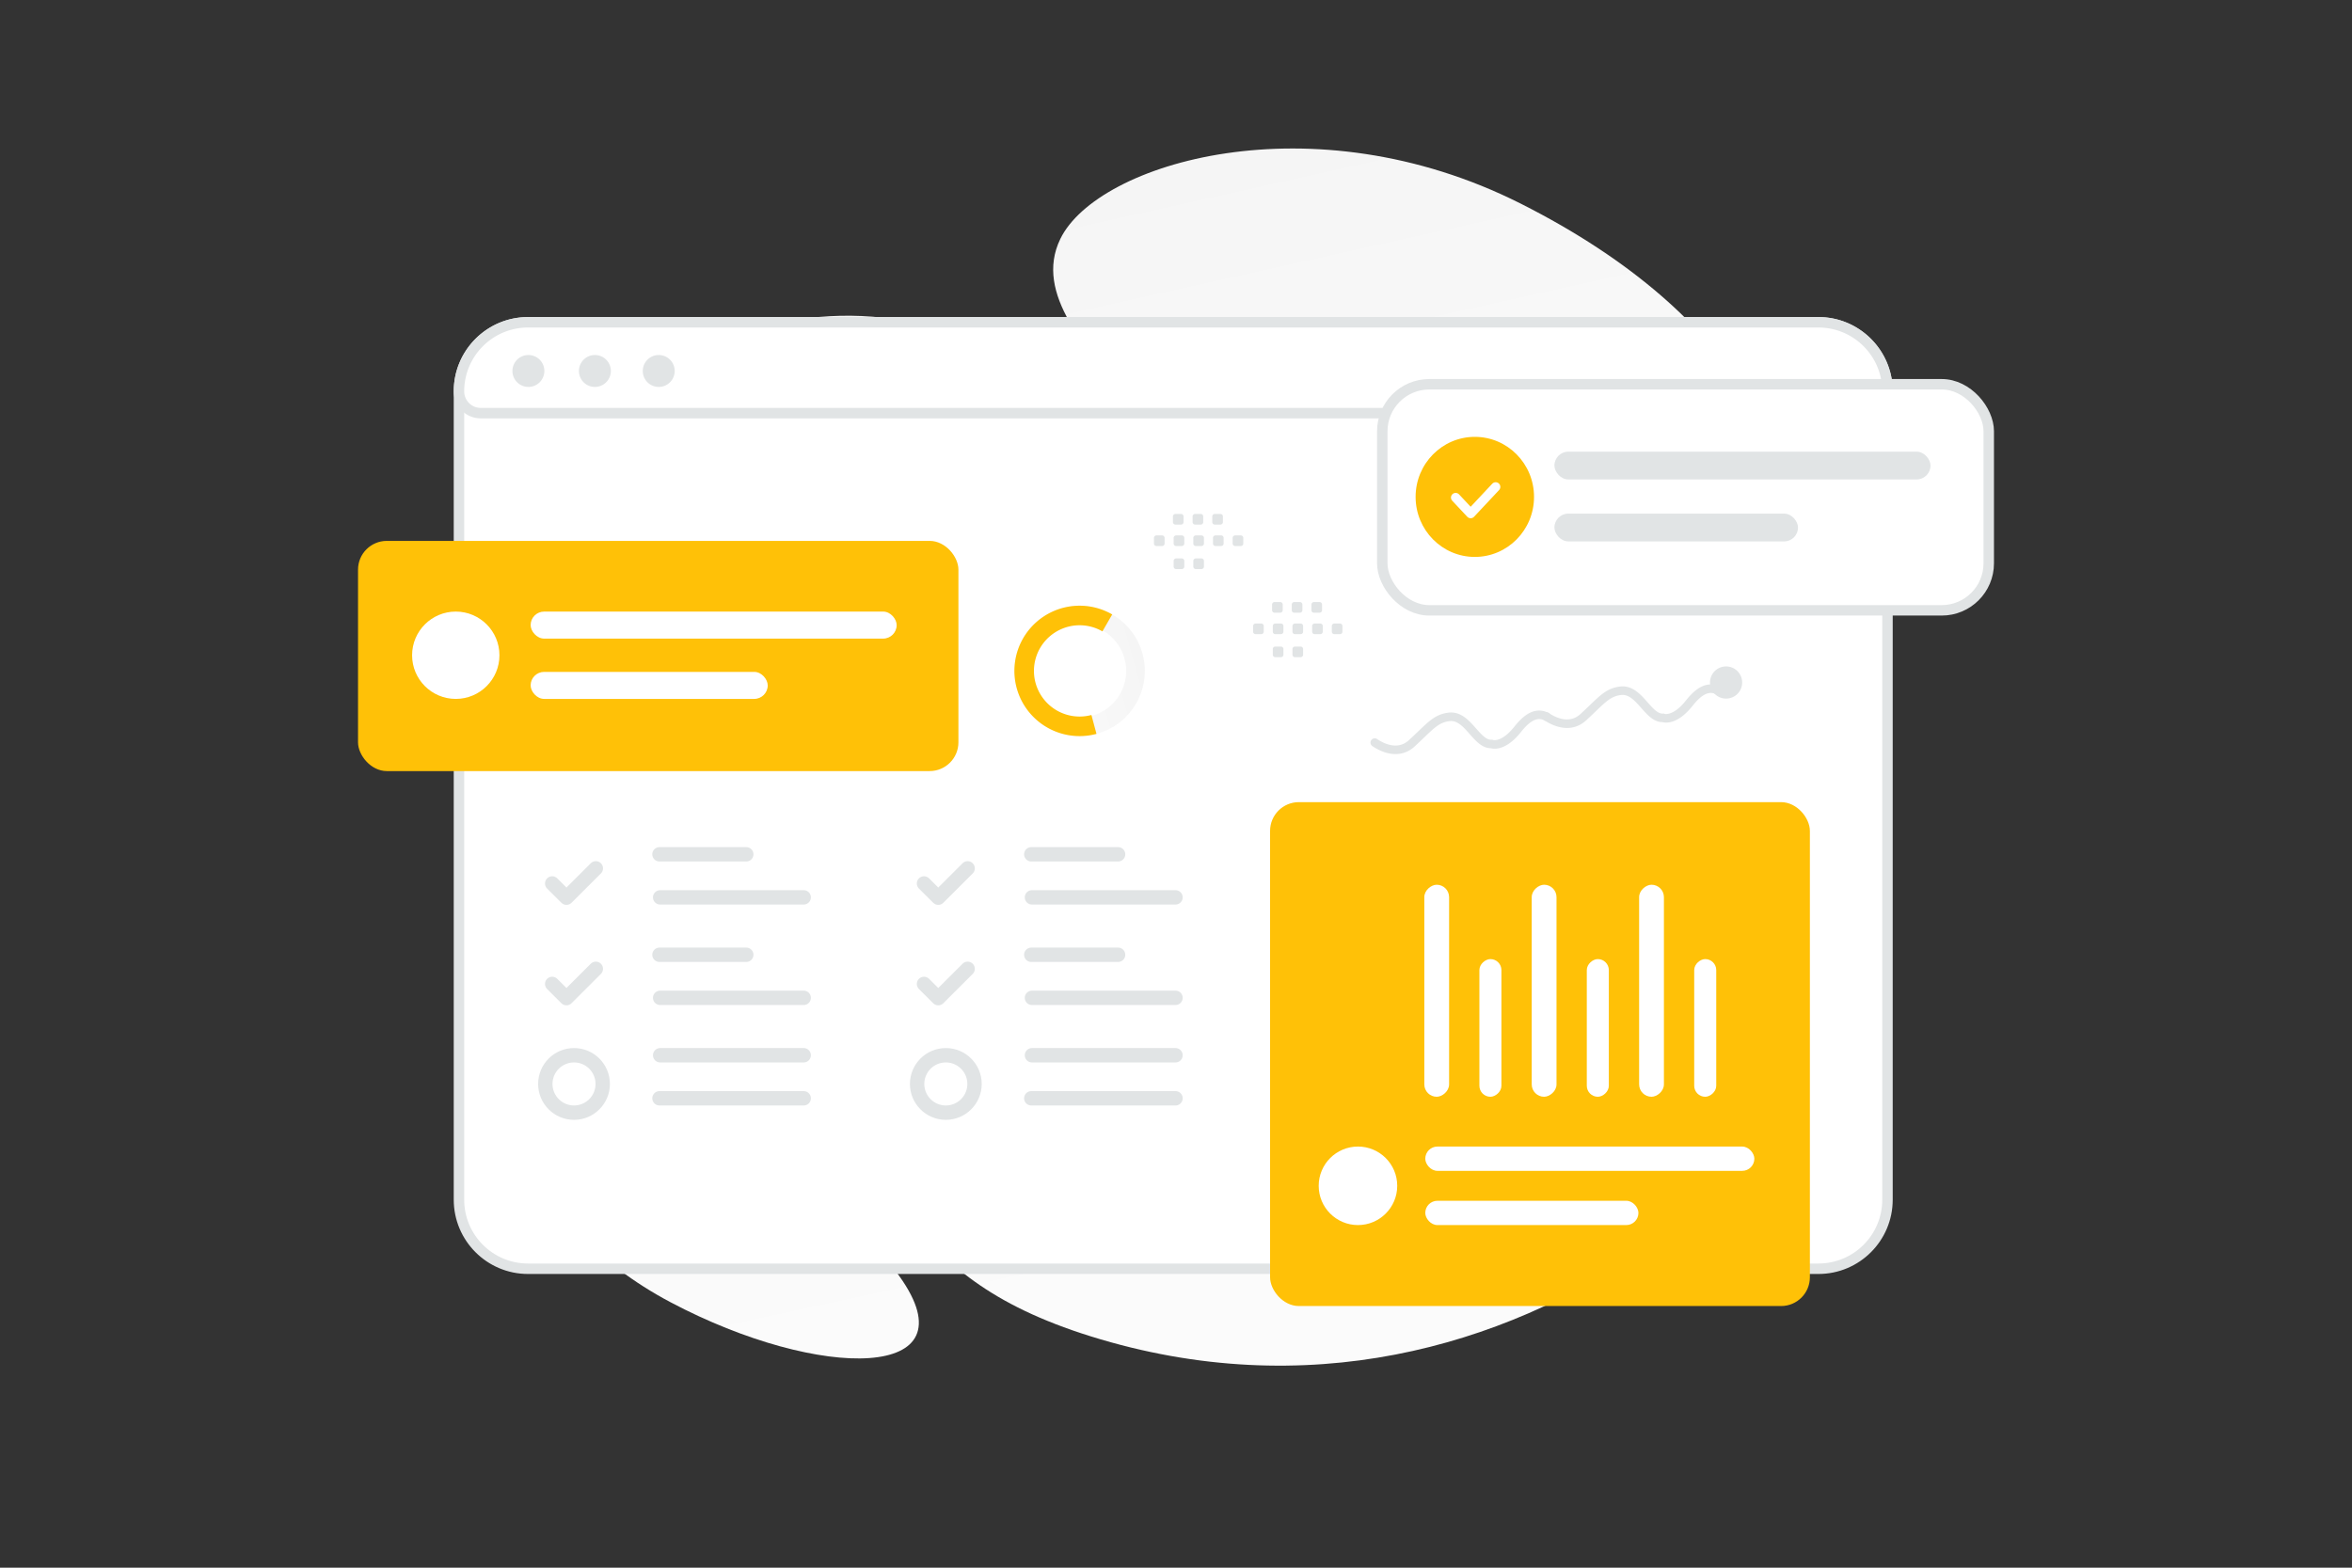 <svg width="900" height="600" viewBox="0 0 900 600" fill="none" xmlns="http://www.w3.org/2000/svg"><rect x="0" y="0" width="900" height="600" fill="#333333" stroke="none"/><path fill="transparent" d="M0 0h900v600H0z"/><path d="M713.335 354.846c3.727 68.663-130.514 208.281-295.976 156.604-76.954-24.037-70.436-63.932-128.952-116.511-34.878-31.338-84.993-55.035-98.931-100.587-12.041-39.317-4.657-81.578 16.218-109.066 46.948-61.819 141.727-104.15 235.114-6.749 93.387 97.4 262.897-.777 272.527 176.309z" fill="url(#a)"/><path d="M676.537 203.494c-13.058 23.303-41.654 26.505-87.468 22.076-34.456-3.336-65.876-5.918-100.334-24.705-24.118-13.14-43.21-30.919-57.144-48.186-15.1-18.706-36.175-40.054-25.844-61.264 14.199-29.135 96.308-53.673 176.039-13.545 87.584 44.093 107.524 102.848 94.751 125.624z" fill="url(#b)"/><path d="M344.192 488.495c-30.419-42.556-61.573-87.786-102.359-110.064-42.069-22.99-49.828-8.821-52.74 13.706-2.912 22.526 10.068 75.898 67.481 106.266 57.427 30.376 116.081 29.921 87.618-9.908z" fill="url(#c)"/><path d="M695.814 485.589H202.062c-14.598 0-26.437-11.838-26.437-26.436V149.784c0-14.598 11.839-26.437 26.437-26.437h493.752c14.599 0 26.437 11.839 26.437 26.437v309.369c0 14.598-11.838 26.436-26.437 26.436z" fill="#fff" stroke="#E1E4E5" stroke-width="4"/><path d="M722.251 149.784a8.34 8.34 0 0 1-8.34 8.339H183.965a8.34 8.34 0 0 1-8.34-8.339c0-14.598 11.839-26.437 26.437-26.437h493.752c14.599 0 26.437 11.839 26.437 26.437z" fill="#fff" stroke="#E1E4E5" stroke-width="4"/><path d="M202.115 148.089a6.107 6.107 0 1 0 0-12.213 6.107 6.107 0 0 0 0 12.213zm25.445 0a6.107 6.107 0 1 0 0-12.213 6.107 6.107 0 0 0 0 12.213zm24.428 0a6.107 6.107 0 1 0 0-12.213 6.107 6.107 0 0 0 0 12.213z" fill="#E1E4E5"/><rect x="137" y="207.013" width="229.744" height="88.106" rx="11.013" fill="#ffc107"/><rect x="203.051" y="234.07" width="140.06" height="10.345" rx="5.173" fill="#fff"/><rect x="203.051" y="257.148" width="90.721" height="10.345" rx="5.173" fill="#fff"/><circle cx="174.402" cy="250.782" r="16.712" fill="#fff"/><rect x="486" y="307" width="206.559" height="192.859" rx="11.013" fill="#ffc107"/><rect x="545.385" y="438.821" width="125.925" height="9.301" rx="4.651" fill="#fff"/><rect x="545.017" y="419.764" width="81.148" height="9.485" rx="4.742" transform="rotate(-90 545.017 419.764)" fill="#fff"/><rect x="586.118" y="419.764" width="81.148" height="9.485" rx="4.742" transform="rotate(-90 586.118 419.764)" fill="#fff"/><rect x="627.219" y="419.764" width="81.148" height="9.485" rx="4.742" transform="rotate(-90 627.219 419.764)" fill="#fff"/><rect x="545.385" y="459.571" width="81.565" height="9.301" rx="4.651" fill="#fff"/><rect x="566.094" y="419.764" width="52.694" height="8.431" rx="4.215" transform="rotate(-90 566.094 419.764)" fill="#fff"/><rect x="607.195" y="419.764" width="52.694" height="8.431" rx="4.215" transform="rotate(-90 607.195 419.764)" fill="#fff"/><rect x="648.296" y="419.764" width="52.694" height="8.431" rx="4.215" transform="rotate(-90 648.296 419.764)" fill="#fff"/><circle cx="519.628" cy="453.846" r="15.025" fill="#fff"/><rect x="528.933" y="147.064" width="232.067" height="86.531" rx="18" fill="#fff" stroke="#E1E4E5" stroke-width="4"/><rect x="594.802" y="172.866" width="143.915" height="10.63" rx="5.315" fill="#E1E4E5"/><rect x="594.802" y="196.58" width="93.218" height="10.63" rx="5.315" fill="#E1E4E5"/><path fill-rule="evenodd" clip-rule="evenodd" d="M564.345 213.151c-12.513 0-22.658-10.289-22.658-22.978 0-12.689 10.145-22.977 22.658-22.977 12.513 0 22.658 10.288 22.658 22.977s-10.145 22.978-22.658 22.978z" fill="#ffc107"/><path d="m572.323 186.344-9.571 10.212-5.747-6.126" stroke="#fff" stroke-width="3.568" stroke-linecap="round" stroke-linejoin="round"/><path d="M529.283 287.709c-1.706-.629-3.152-1.477-4.149-2.15a1.626 1.626 0 0 1-.316-2.415 1.63 1.63 0 0 1 2.142-.283c.826.556 2.038 1.272 3.45 1.792l.158.058c3.363 1.191 6.254.7 8.591-1.46 1.298-1.2 2.438-2.293 3.444-3.257 4.447-4.265 6.897-6.614 11.576-7.227 4.773-.625 7.908 2.927 10.674 6.062 1.985 2.249 3.861 4.373 5.782 4.281l.42-.02.253.128c.327.083 3.56.713 8.201-5.15 2.908-3.675 5.66-5.652 8.414-6.042 1.835-.261 3.398.202 4.743.887a1.622 1.622 0 0 1 .623 2.344 1.614 1.614 0 0 1-2.09.543c-1.988-1.041-4.71-1.3-9.134 4.289-5.651 7.139-10.196 6.654-11.581 6.282-3.324-.008-5.736-2.742-8.072-5.388-2.444-2.769-4.753-5.386-7.807-4.985-3.619.474-5.539 2.314-9.745 6.347a247.946 247.946 0 0 1-3.487 3.298c-3.276 3.027-7.421 3.754-11.99 2.103-.034-.014-.067-.025-.1-.037z" fill="#E1E4E5"/><path d="M594.92 277.714c-1.706-.629-3.152-1.477-4.149-2.151a1.625 1.625 0 0 1-.316-2.414 1.63 1.63 0 0 1 2.142-.284c.826.557 2.038 1.273 3.45 1.793l.158.058c3.363 1.191 6.254.7 8.591-1.46 1.298-1.2 2.438-2.293 3.444-3.257 4.447-4.265 6.897-6.614 11.576-7.227 4.773-.625 7.908 2.927 10.674 6.062 1.985 2.249 3.861 4.373 5.782 4.281l.42-.02.253.128c.327.083 3.56.713 8.201-5.15 2.908-3.675 5.66-5.652 8.414-6.043 1.835-.26 3.398.203 4.743.888a1.622 1.622 0 0 1 .623 2.344 1.614 1.614 0 0 1-2.09.543c-1.988-1.041-4.71-1.3-9.134 4.289-5.651 7.139-10.196 6.654-11.581 6.282-3.324-.009-5.736-2.742-8.072-5.388-2.444-2.77-4.753-5.386-7.807-4.986-3.619.474-5.539 2.315-9.745 6.348a253.597 253.597 0 0 1-3.487 3.298c-3.276 3.027-7.421 3.754-11.99 2.103-.034-.014-.067-.025-.1-.037z" fill="#E1E4E5"/><path d="M227.999 332.342 216.76 343.57l-5.46-5.444m41.05-11.157h33.216m-32.957 16.479h54.93m-79.54 27.346-11.239 11.228-5.46-5.444m41.05-11.157h33.216M252.609 381.9h54.93m0 38.451H252.35m55.189-16.479h-54.93" stroke="#E1E4E5" stroke-width="5.5" stroke-linecap="round" stroke-linejoin="round"/><path clip-rule="evenodd" d="M219.649 425.845c6.068 0 10.987-4.919 10.987-10.986 0-6.068-4.919-10.986-10.987-10.986-6.067 0-10.986 4.918-10.986 10.986 0 6.067 4.919 10.986 10.986 10.986z" stroke="#E1E4E5" stroke-width="5.5" stroke-linecap="round" stroke-linejoin="round"/><path d="m370.272 332.342-11.239 11.228-5.46-5.444m41.049-11.157h33.217m-32.958 16.479h54.931m-79.54 27.346-11.239 11.228-5.46-5.444m41.049-11.157h33.217M394.881 381.9h54.931m-.001 38.451h-55.189m55.19-16.479h-54.931" stroke="#E1E4E5" stroke-width="5.5" stroke-linecap="round" stroke-linejoin="round"/><path clip-rule="evenodd" d="M361.922 425.845c6.068 0 10.986-4.919 10.986-10.986 0-6.068-4.918-10.986-10.986-10.986-6.067 0-10.986 4.918-10.986 10.986 0 6.067 4.919 10.986 10.986 10.986z" stroke="#E1E4E5" stroke-width="5.5" stroke-linecap="round" stroke-linejoin="round"/><circle cx="660.489" cy="261.218" r="6.16" transform="rotate(10.422 660.489 261.218)" fill="#E1E4E5"/><path fill-rule="evenodd" clip-rule="evenodd" d="M512.74 242.705h-2.171a.948.948 0 0 1-.947-.947v-2.171c0-.525.427-.947.947-.947h2.171a.95.95 0 0 1 .947.947v2.171a.944.944 0 0 1-.947.947zm-7.526 0h-2.171a.95.95 0 0 1-.947-.947v-2.171c0-.525.427-.947.947-.947h2.171a.95.95 0 0 1 .947.947v2.171a.95.95 0 0 1-.947.947zm-7.531 0h-2.17a.951.951 0 0 1-.948-.947v-2.171c0-.525.427-.947.948-.947h2.17c.521 0 .948.427.948.947v2.171a.946.946 0 0 1-.948.947zm-7.526 0h-2.17a.951.951 0 0 1-.948-.947v-2.171c0-.525.427-.947.948-.947h2.17c.525 0 .952.427.952.947v2.171a.957.957 0 0 1-.952.947zm-7.526 0h-2.171a.952.952 0 0 1-.952-.947v-2.171c0-.525.427-.947.952-.947h2.171a.95.95 0 0 1 .947.947v2.171a.95.95 0 0 1-.947.947zm22.307-8.207h-2.17a.951.951 0 0 1-.948-.947v-2.175c0-.521.427-.948.948-.948h2.17c.525 0 .948.427.948.948v2.17a.947.947 0 0 1-.948.952zm-7.526 0h-2.171a.95.95 0 0 1-.947-.947v-2.175c0-.521.427-.948.947-.948h2.171c.521 0 .948.427.948.948v2.17a.947.947 0 0 1-.948.952zm-7.526 0h-2.171a.952.952 0 0 1-.952-.947v-2.175c0-.521.427-.948.952-.948h2.171c.52 0 .947.427.947.948v2.17a.952.952 0 0 1-.947.952zm7.797 17.024h-2.17a.951.951 0 0 1-.948-.948v-2.17c0-.525.427-.948.948-.948h2.17c.521 0 .948.427.948.948v2.17a.946.946 0 0 1-.948.948zm-7.526 0h-2.17a.951.951 0 0 1-.948-.948v-2.17c0-.525.427-.948.948-.948h2.17c.525 0 .952.427.952.948v2.17a.957.957 0 0 1-.952.948zm-15.356-42.541h-2.171a.948.948 0 0 1-.947-.947v-2.171c0-.525.427-.947.947-.947h2.171a.95.95 0 0 1 .947.947v2.171a.944.944 0 0 1-.947.947zm-7.526 0h-2.171a.952.952 0 0 1-.948-.947v-2.171c0-.525.428-.947.948-.947h2.171a.95.95 0 0 1 .947.947v2.171a.95.95 0 0 1-.947.947zm-7.531 0h-2.171a.95.95 0 0 1-.947-.947v-2.171c0-.525.427-.947.947-.947h2.171c.521 0 .948.427.948.947v2.171a.946.946 0 0 1-.948.947zm-7.526 0h-2.171a.95.95 0 0 1-.947-.947v-2.171c0-.525.427-.947.947-.947h2.171c.525 0 .952.427.952.947v2.171a.958.958 0 0 1-.952.947zm-7.526 0h-2.171a.952.952 0 0 1-.952-.947v-2.171c0-.525.427-.947.952-.947h2.171a.95.95 0 0 1 .947.947v2.171a.95.95 0 0 1-.947.947zm22.307-8.207h-2.171a.95.95 0 0 1-.947-.947v-2.175c0-.521.427-.948.947-.948h2.171c.525 0 .947.427.947.948v2.17a.946.946 0 0 1-.947.952zm-7.526 0h-2.171a.95.95 0 0 1-.947-.947v-2.175c0-.521.427-.948.947-.948h2.171c.52 0 .947.427.947.948v2.17a.946.946 0 0 1-.947.952zm-7.526 0h-2.171a.952.952 0 0 1-.952-.947v-2.175c0-.521.427-.948.952-.948h2.171c.52 0 .947.427.947.948v2.17a.952.952 0 0 1-.947.952zm7.797 17.024h-2.171a.952.952 0 0 1-.947-.948v-2.171c0-.524.427-.947.947-.947h2.171c.521 0 .948.427.948.947v2.171a.947.947 0 0 1-.948.948zm-7.526 0h-2.171a.952.952 0 0 1-.947-.948v-2.171c0-.524.427-.947.947-.947h2.171c.525 0 .952.427.952.947v2.171a.96.96 0 0 1-.952.948z" fill="#E1E4E5"/><circle cx="413.114" cy="256.775" r="24.954" transform="rotate(75 413.114 256.775)" fill="url(#d)"/><circle cx="413.114" cy="256.775" transform="rotate(75 413.114 256.775)" fill="#fff" r="17.824"/><path d="M419.573 280.879a24.954 24.954 0 1 1 6.018-45.715l-3.743 6.484a17.456 17.456 0 0 0-16.459-.539 17.465 17.465 0 0 0-3.792 28.799 17.475 17.475 0 0 0 16.038 3.74l1.938 7.231z" fill="#ffc107"/><defs><linearGradient id="a" x1="552.889" y1="766.422" x2="301.784" y2="-366.479" gradientUnits="userSpaceOnUse"><stop stop-color="#fff"/><stop offset="1" stop-color="#EEE"/></linearGradient><linearGradient id="b" x1="588.574" y1="354.521" x2="472.192" y2="-168.453" gradientUnits="userSpaceOnUse"><stop stop-color="#fff"/><stop offset="1" stop-color="#EEE"/></linearGradient><linearGradient id="c" x1="310.226" y1="628.197" x2="210.423" y2="166.659" gradientUnits="userSpaceOnUse"><stop stop-color="#fff"/><stop offset="1" stop-color="#EEE"/></linearGradient><linearGradient id="d" x1="414.179" y1="309.71" x2="412.64" y2="177.53" gradientUnits="userSpaceOnUse"><stop stop-color="#fff"/><stop offset="1" stop-color="#EEE"/></linearGradient></defs></svg>
